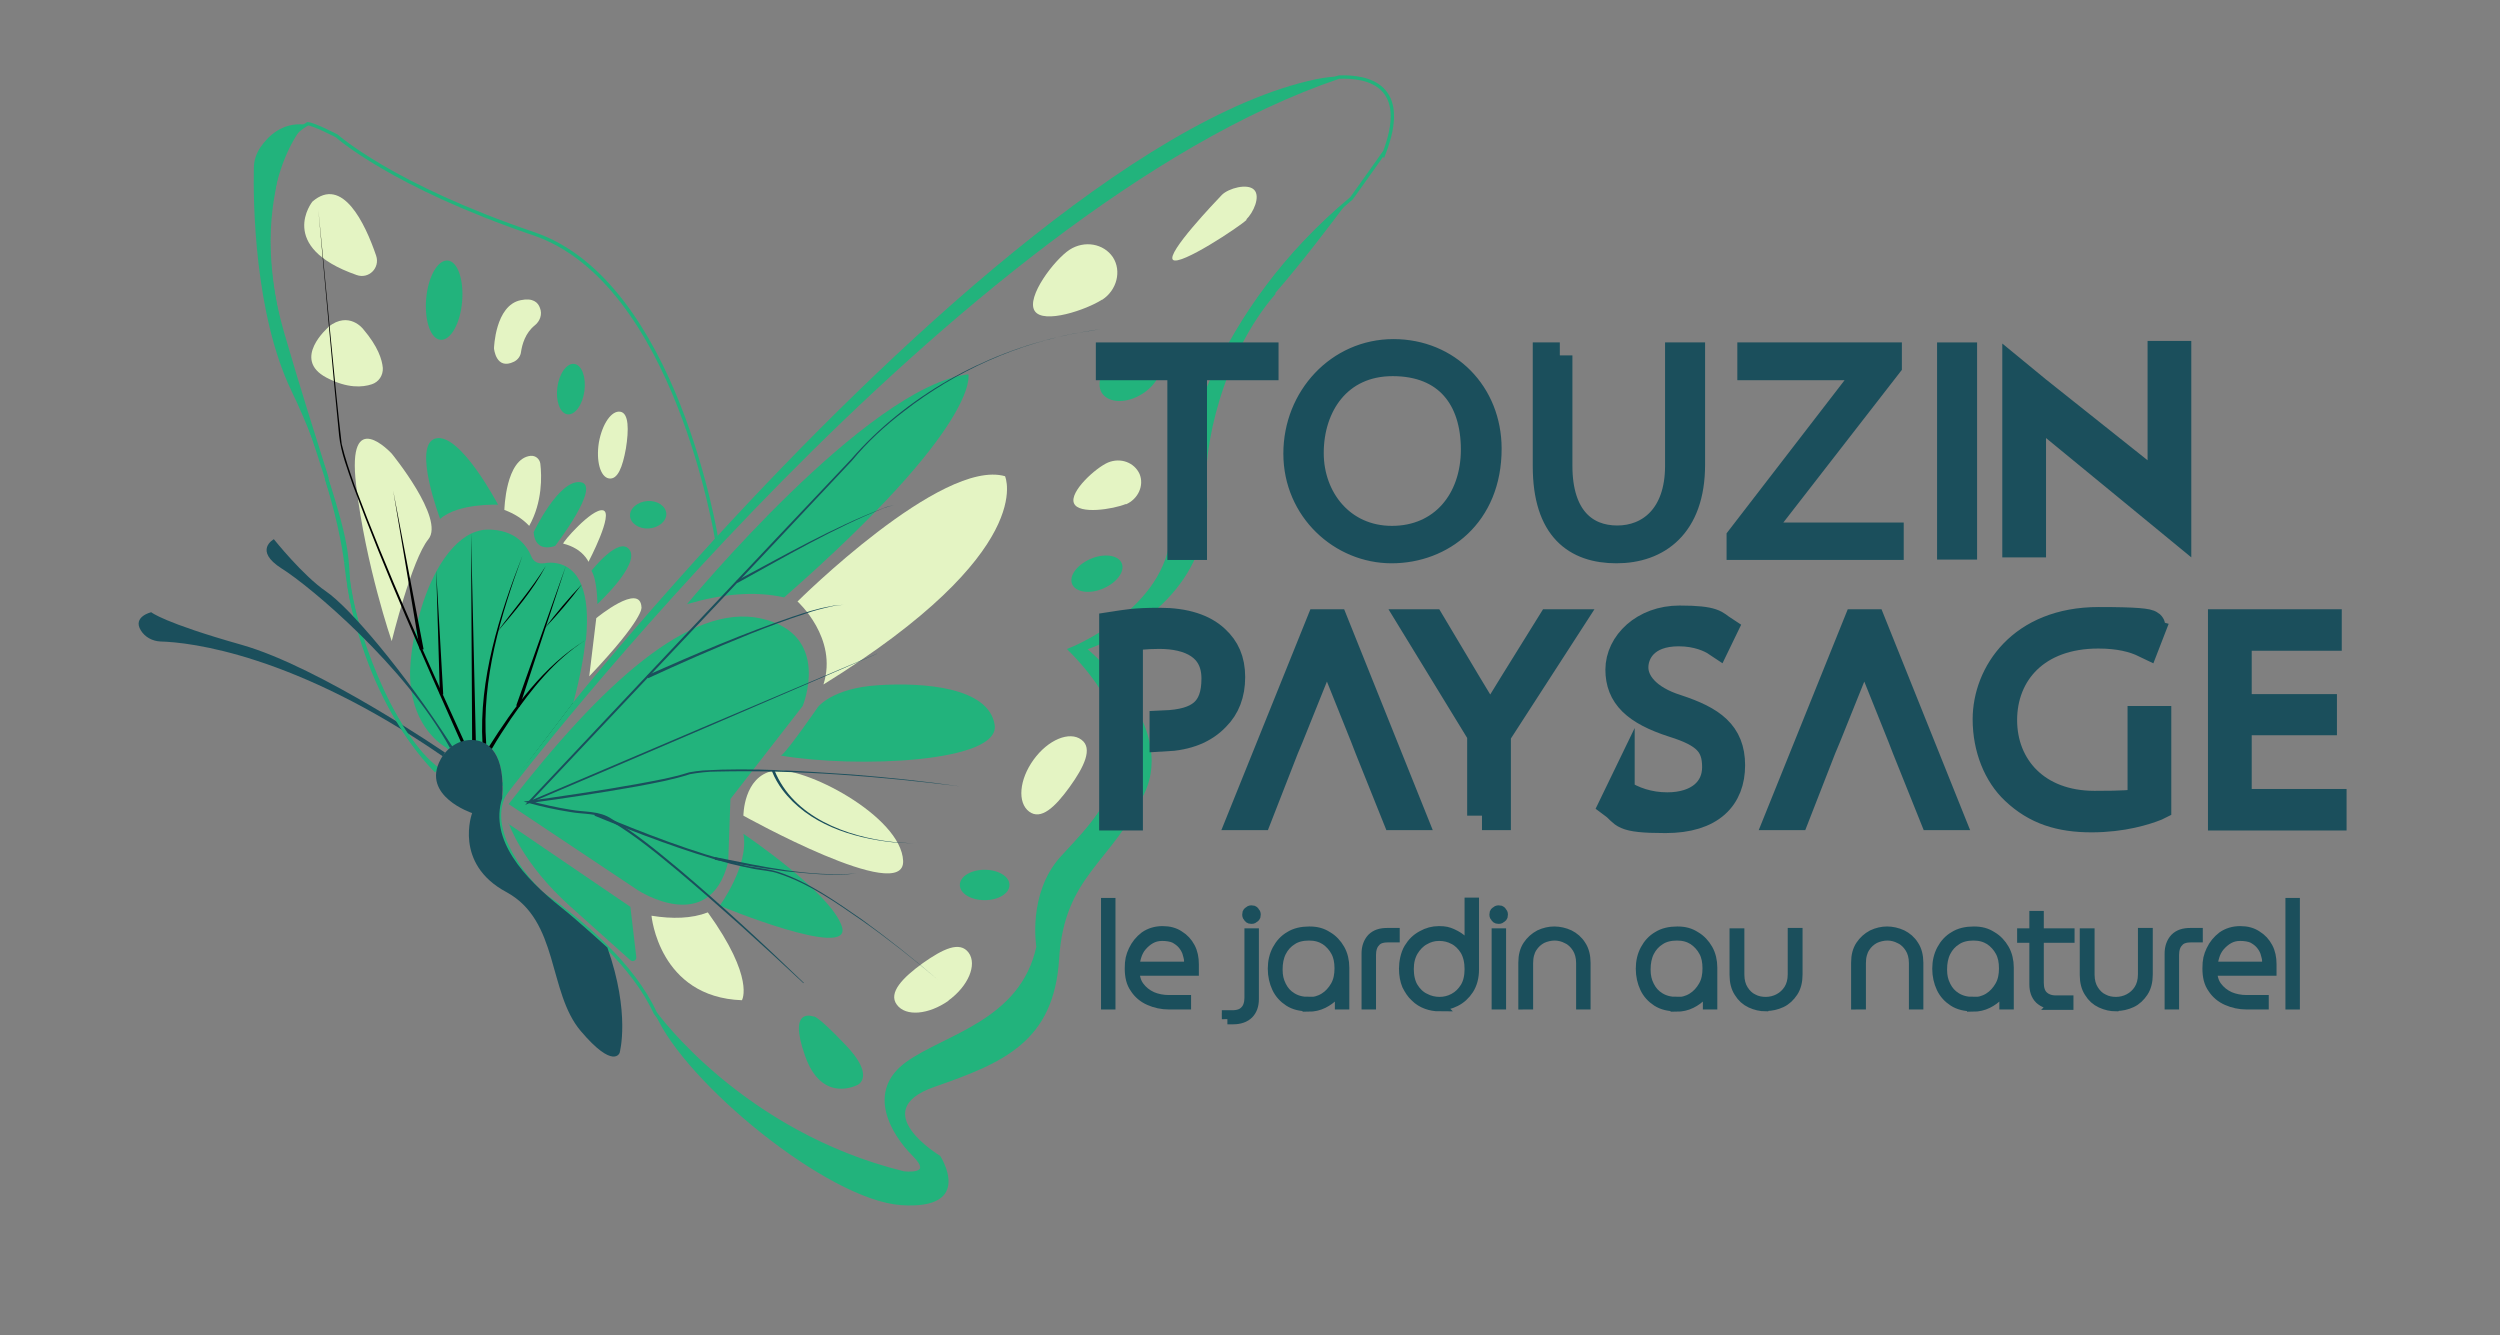 <?xml version="1.0" encoding="UTF-8"?>
<svg id="Calque_1" xmlns="http://www.w3.org/2000/svg" xmlns:xlink="http://www.w3.org/1999/xlink" version="1.1" viewBox="0 0 674.6 360.3">
  <rect x="0" y="0" width="674.6" height="360.3" fill="#808080" stroke="none"/>
  <!-- Generator: Adobe Illustrator 29.1.0, SVG Export Plug-In . SVG Version: 2.1.0 Build 142)  -->
  <defs>
    <style>
      .st0, .st1, .st2, .st3, .st4, .st5 {
        fill: none;
      }

      .st6 {
        fill: #22b37c;
      }

      .st7 {
        fill: #e4f4c3;
      }

      .st1 {
        stroke: #000;
        stroke-width: .5px;
      }

      .st1, .st2, .st3, .st4, .st5 {
        stroke-miterlimit: 10;
      }

      .st2 {
        stroke-width: 3px;
      }

      .st2, .st3, .st4 {
        stroke: #1b4f5c;
      }

      .st3 {
        stroke-width: 8px;
      }

      .st4 {
        stroke-width: 7px;
      }

      .st5 {
        stroke: #22b37c;
        stroke-width: .9px;
      }

      .st8 {
        fill: #1b4f5c;
      }
    </style>
    <clipPath id="clippath-1">
      <rect class="st0" width="674.6" height="360.3"/>
    </clipPath>
  </defs>
  <path class="st5" d="M82.9,33.5s-7,3.5-8.1,12.3c-1.1,8.9-6.7,22.6,5.6,59.6,12.3,37.1,13,40,13.6,50.9.7,10.9,11.2,42,24.5,51.5,0,0,18.5,4.3,18.2,3.9-.3-.5,56.7-66.1,56.7-66.1,0,0-11-69.4-49.3-82.5-38.3-13-53.2-26.4-53.2-26.4,0,0-6.3-3.3-7.9-3.3Z"/>
  <path class="st6" d="M344.2,79.3c-14.2,16.3-19.8,41.8-18.6,53.7,1.2,11.9-4.4,31.7-32.1,42.2,0,0,24.2,20.1,15.3,38.9-8.8,18.8-21.6,22.1-23,44.6s-15.1,28.1-33.7,34.6c-18.6,6.5,1.6,18.6,1.6,18.6,0,0,9.5,14.6-10.5,13.3-20-1.4-58.4-33.2-66.3-51.4-.1-.2-.2-.5-.3-.7,0,0,23.2,32.4,67,43.2,0,0,9,1.2,2.8-4.9-6.1-6.1-12.2-17.1-1.9-24.6,10.3-7.5,31-11.2,35.4-31.5,0,0-2.4-14.1,6.3-23.9,8.7-9.8,30.2-28.2,2.3-56.3,0,0,26.6-10.4,27.7-31.8,1.1-21.4,12-59.8,48.3-90-5.6,7.5-13.1,17.4-20.4,25.8"/>
  <path class="st1" d="M154.6,189.6l-17.6,23.2c2.8-4.3,9-12.5,17.6-23.2Z"/>
  <path class="st5" d="M373.3,41.4s-3.5,5-8.6,12.1c-36.3,30.2-47.2,68.6-48.3,90-1.1,21.4-27.7,31.8-27.7,31.8,27.9,28.1,6.5,46.5-2.3,56.3-8.7,9.8-6.3,23.9-6.3,23.9-4.4,20.3-25.1,24-35.4,31.5-10.3,7.5-4.2,18.5,1.9,24.6,6.1,6.1-2.8,4.9-2.8,4.9-43.5-10.7-66.7-42.7-67-43.2h0c-3-6.5-7.9-12.6-12.9-17.6,0,0,0,0,0,0-4.4-4.5-8.9-8.1-12.3-10.7,0,0-.1-.1-.2-.2-3.1-2.3-5.1-3.6-5.1-3.6,0,0-3.7-3.5-6.9-8.4,0,0,0,0,0,0-1.8-2.8-3.5-6-4.2-9.3,0,0,0,0,0,0-.6-2.6-.6-5.2.3-7.7,0,0,0-.2.1-.3,0,0,0,0,0,0,.2-.5.6-1.2,1.2-2,0,0,0,0,0,0,1.8-2.4,120.7-157.6,224.5-192.7,7.8-.3,19.4,2.1,12.1,20.8Z"/>
  <path class="st8" d="M120.1,203.1s-33.7-23.1-54.9-29.1c-21.2-6-24.4-8.8-24.4-8.8,0,0-5.1,1.2-2.8,4.9,1.1,1.8,3.1,2.9,5.3,3,8,.2,36.2,3.4,76.2,31"/>
  <path class="st5" d="M117.7,208.1s-20.2-18.8-24.4-56.4"/>
  <path class="st6" d="M88.7,129l-.7.2c-2.2-7-5.2-15.1-9.3-23.6-10.1-20.9-10.4-51.4-10.2-60.3,0-2,.7-4,1.8-5.6,2-2.9,5.8-6.7,11.8-6.1h0s-16.4,17.9-5.5,55.9c4.5,15.6,8.7,28.6,12.1,39.5"/>
  <path class="st5" d="M93.3,151.7s-1-9.2-5.2-22.5"/>
  <path class="st6" d="M137.3,222.2s3.5,10.7,16.6,22.4c8.6,7.7,13.7,12.3,16.2,14.5.7.6,1.7,0,1.6-.8l-1.6-13.6-32.9-22.4Z"/>
  <path class="st7" d="M191,246.2c-4.4,1.7-9.6,1.8-15.2.9,0,0,2,22,24.4,22.8,0,0,3.6-5.9-9.2-23.7"/>
  <path class="st6" d="M194.2,244.4s8-10.9,6.4-19.4c0,0,23.8,16,26.6,25.1,2.8,9.1-33-5.7-33-5.7"/>
  <path class="st7" d="M200.6,220.1s0-10.5,8-12.1c8-1.6,34.6,12.2,35.1,24.3.5,12.1-43.1-12.2-43.1-12.2"/>
  <path class="st6" d="M210.8,203.8c0,0,.2-.1.3-.2,2-1.8,9.6-12.8,9.6-12.8,0,0,3.8-5.1,16.2-5.9,12.3-.8,29.9.5,31.5,10.7,1.6,10.2-37.5,11.7-57.6,8.3"/>
  <path class="st6" d="M137.3,217l34.8,23.2s19.3,12.7,24.4-7.6l.6-17,19.5-25.1s8-19.3-11.2-23.6-43.2,17.8-68.1,50"/>
  <path class="st6" d="M185.4,163s48.5-58.8,75.9-62c0,0,3.7,13.4-49.7,60.2-8.1-1.8-16.9-.9-26.2,1.8"/>
  <path class="st7" d="M222.2,184.7c4-12.5-7-22.4-7-22.4,0,0,38.9-38.7,56-33.8,0,0,9.2,20.2-49,56.2"/>
  <path class="st6" d="M219.5,274.3s-7-2.8-2.3,10.5c4.6,13.3,14.3,7.9,14.3,7.9,0,0,4.8-2.3-3.4-10.8-8.1-8.5-8.6-7.6-8.6-7.6"/>
  <path class="st7" d="M255.9,270c5.4-3.9,7.8-9.7,5.5-12.9-2.4-3.3-7-1-12.4,2.8-5.4,3.9-9.4,8-7,11.2,2.4,3.3,8.6,2.7,14-1.1"/>
  <path class="st7" d="M278.9,205c-3.9,5.4-4.4,11.6-1.2,14,3.2,2.4,7-1.2,10.9-6.6,3.9-5.4,6.4-10.5,3.2-12.8-3.2-2.4-9,0-12.9,5.4"/>
  <path class="st6" d="M272.4,238.8c0,2.3-3,4.1-6.7,4.1s-6.7-1.8-6.7-4.1,3-4.1,6.7-4.1,6.7,1.8,6.7,4.1"/>
  <path class="st6" d="M302.7,152c-.9-2.2-4.7-2.8-8.4-1.2-3.7,1.6-5.9,4.6-5,6.8.9,2.2,4.7,2.8,8.4,1.2,3.7-1.6,5.9-4.6,5-6.8"/>
  <path class="st7" d="M303.8,136c-3.4,1.4-12.7,2.9-14-.2-1.3-3.1,5.9-9.6,9.2-11,3.4-1.4,7.1,0,8.5,3.1,1.3,3.1-.4,6.8-3.7,8.2"/>
  <path class="st7" d="M297.3,80.9c-4,2.6-15.7,6.7-18.1,3-2.4-3.7,5.3-13.8,9.4-16.5,4-2.6,9.2-1.7,11.7,2,2.4,3.7,1.1,8.9-2.9,11.5"/>
  <path class="st7" d="M336.4,59.3c-1.8,1.8-18.1,12.6-19.9,10.8s11.4-15.6,13.2-17.5c1.8-1.8,6.9-3.2,8.7-1.4,1.8,1.8-.2,6.2-2.1,8"/>
  <path class="st6" d="M312.7,96.4c-1.8-2.8-6.6-3-10.9-.3-4.2,2.6-6.2,7.1-4.5,9.9,1.8,2.8,6.6,3,10.9.3,4.2-2.6,6.2-7.1,4.5-9.9"/>
  <path class="st8" d="M216.8,265.3c-11.1-10.4-22.3-20.5-33.9-30.3-5.8-4.8-11.7-9.7-18.2-13.5-3.3-2.2-7.1-1.7-10.9-2.4-3.8-.6-7.5-1.4-11.1-2.4l-1.4-.4c10.1-1.4,20.3-2.9,30.4-4.7,4.8-.9,9.6-1.7,14.3-3.2,1.2-.2,2.4-.4,3.7-.5,13.4-.8,26.9.2,40.3,1.1,9.7.8,19.5,1.8,29.1,3.2-21.8-2.7-43.8-4.5-65.7-4-2.4,0-4.9.3-7.2.7-4.6,1.5-9.5,2.4-14.3,3.3-9.6,1.7-19.3,3.2-29,4.5v-.6c3.7,1,7.4,1.8,11.1,2.4,3.8.7,7.7.2,11.1,2.5,6.6,3.9,12.4,8.8,18.2,13.6,11.6,9.8,22.7,20.1,33.6,30.6"/>
  <path class="st8" d="M160.7,219.4c13,5.4,26.2,10.6,39.8,14,3.1.8,6.5.9,9.6,1.9,8.3,2.8,15.5,8,22.6,12.9,7,5.1,13.8,10.5,20.4,16.2-6.6-5.6-13.4-11-20.5-16-7.1-4.9-14.3-10-22.6-12.7-2-.7-4.2-.8-6.4-1.2-1.6-.3-4.8-1-6.4-1.4-12.6-3.4-24.8-8.1-36.8-13l.3-.6"/>
  <path class="st8" d="M193.1,231.3c12.5,2.5,25.2,5.4,38,4.4-6.4.8-12.8,0-19.2-.6-6.4-.8-12.7-1.9-19-3.1v-.7Z"/>
  <path class="st8" d="M209,207.9c5.1,12.6,19.4,17.9,32,19.3l5.6.4-5.6-.3c-11.1-1.2-22.9-4.9-29.9-14.2-1.1-1.5-2.1-3.2-2.8-5l.6-.2Z"/>
  <path class="st8" d="M236.7,176.4c-23.3,10.1-70.4,30.4-93.8,40.3l-1.2.5c22.1-23.5,65.8-69.9,87.9-93.2,14.9-17.1,35.8-28.7,57.8-33.5,2.9-.7,6.6-1.1,9.5-1.7l-4.8.8c-17.5,3-34.2,10.5-48.2,21.4-5.1,3.9-9.9,8.3-14,13.3-21.6,23.1-65.3,69.4-87,92.4l-.3-.4,47-20,47-19.9Z"/>
  <path class="st8" d="M174.7,182.2c12.9-5.7,25.9-11.3,39.2-15.8,3.3-1.1,6.7-2.2,10.2-2.8,1.1-.3,2.3-.3,3.5-.4-1.2.1-2.3.2-3.5.5-2.2.5-4.6,1.1-6.8,1.9-10.1,3.3-19.8,7.4-29.5,11.6-4.3,1.9-8.6,3.8-12.9,5.8l-.3-.6Z"/>
  <path class="st8" d="M198.6,156.8c13.1-7,26-14.4,39.8-19.7.9-.4,1.9-.6,2.9-.8-1,.2-1.9.5-2.8.8-13.7,5.5-26.6,13.1-39.5,20.2l-.3-.6"/>
  <path class="st6" d="M158,172.8c-.5,4.6-1.5,10.1-3.3,16.8,0,0,0,0,0,0l-17.6,23.2h0s-1.4,1.9-1.4,1.9c0,0,0-.7,0-1.9,0-4.9-1.3-17.6-14.2-11,0,0,0,0,0,0-.2.1-.3.3-.5.5l-.8-.7s-7.6-4.1-9.2-15.3c0-.5-.1-1-.2-1.5-.2-1.9-.2-3.9,0-6.1.2-2.6.6-5.3,1.2-8,.2-1,.4-2,.7-2.9,1.2-5.1,3-9.9,5.2-13.9,2.6-4.7,5.8-8.3,9.4-10,1.4-.6,2.8-1,4.3-1,7.6,0,10.6,4.4,11.8,7.3.5,1.3,1.8,2,3.2,1.8.2,0,.5,0,.8-.1,1.6-.2,3.6,0,5.4,1,1.6.9,3.1,2.4,4.1,5,1.3,3.2,1.9,7.9,1.2,14.9"/>
  <path class="st7" d="M105.7,173s5.4-22,9.9-27.5c4.5-5.5-9.9-23.1-9.9-23.1,0,0-12.2-13.3-9.6,8.5,2.6,21.8,9.6,42.1,9.6,42.1"/>
  <path class="st6" d="M118.8,140.1s-7.7-20.2-1.2-21.8c6.6-1.6,16.8,17.9,16.8,17.9,0,0-10.7-.5-15.6,3.8"/>
  <path class="st7" d="M136.1,137.6s.3-13.9,7.1-14.6c1.3-.1,2.4.8,2.6,2.1.4,3.3.6,10.4-3,16.8-1.8-1.9-4-3.3-6.7-4.3"/>
  <path class="st6" d="M144,143.6s6.7-14.2,12.6-13.5c5.9.7-6.8,17.2-6.8,17.2,0,0-5.4,2.2-5.8-3.7"/>
  <path class="st7" d="M152,146.7c-.5-.1,7.7-9.6,10.7-9,3.1.6-3.9,13.9-3.9,13.9,0,0-1.5-3.6-6.8-4.9"/>
  <path class="st6" d="M159.6,154s7.5-9.6,10.3-5.6c2.8,4-8.7,14.6-8.7,14.6,0,0,0-6.4-1.6-9"/>
  <path class="st7" d="M160.9,166.8s11.9-9.8,12.2-2.9c0,0,.8,2.9-14.1,18.6l1.9-15.7Z"/>
  <path class="st7" d="M168.9,121c-.9,5-2.2,8.5-4.6,8.1-2.3-.4-3.5-4.7-2.7-9.7.9-5,3.4-8.7,5.8-8.3,2.3.4,2.3,4.9,1.5,9.9"/>
  <path class="st6" d="M124.7,81.4c-.5,5.9-3.1,10.5-5.8,10.3-2.7-.2-4.4-5.2-3.9-11.1.5-5.9,3.1-10.5,5.8-10.3,2.7.2,4.4,5.2,3.9,11.1"/>
  <path class="st7" d="M144.3,87.8c1.4-1.1,2.1-3,1.4-4.7-.5-1.5-1.9-2.8-5.2-2.1-6.9,1.4-7.2,13-7.2,13,0,0,.5,6,5.4,3.6,1-.5,1.8-1.5,1.9-2.7.3-1.9,1.1-5,3.7-7.1"/>
  <path class="st7" d="M88.6,88.3s-10,8.6-.5,13.6c5.7,3,9.8,2.6,12.2,1.8,1.9-.6,3.1-2.4,3-4.4-.2-2.3-1.3-5.8-5.3-10.5,0,0-3.8-5-9.4-.6"/>
  <path class="st7" d="M84.3,54.4s-9.8,12.2,11.9,19.8c3.3,1.2,6.4-1.9,5.3-5.2-3-8.8-9.1-21.6-17.2-14.6"/>
  <path class="st6" d="M157.7,105.5c-.5,3.8-2.6,6.6-4.6,6.3-2-.3-3.2-3.6-2.7-7.3.5-3.8,2.6-6.6,4.6-6.3,2,.3,3.2,3.6,2.7,7.3"/>
  <path class="st6" d="M175.1,142.6c-2.7.2-5-1.4-5.1-3.4-.1-2,2-3.8,4.7-4,2.7-.2,5,1.4,5.1,3.4.1,2-2,3.8-4.7,4"/>
  <path d="M124.5,200.5c-10.2-22.9-20.5-45.9-29.2-69.4-1.5-4.4-3.3-8.9-3.8-13.6-1.5-14.7-4.2-46-5.6-60.9,1.7,16.3,4.4,47.3,6.3,63.2.9,3.8,2.2,7.5,3.5,11.2,8.8,23.5,19.2,46.4,29.6,69.2l-.9.4"/>
  <polygon points="106.1 132.4 114.3 175.2 113.3 175.4 106.1 132.4"/>
  <polygon points="117.7 153.9 119.6 187.4 118.7 187.4 117.7 153.9"/>
  <polygon points="127.1 143.9 128.4 200 127.4 200 127.1 143.9"/>
  <path d="M141,149.9c-5.9,16.1-11.1,33.4-9.8,50.8h-1c-1-17.4,4.5-34.7,10.8-50.8"/>
  <path d="M134.1,170.6c4.4-6,9.3-11.6,13.2-17.9-3.5,6.6-8.4,12.3-13.2,17.9"/>
  <polygon points="152.7 152.7 140.2 190.7 139.3 190.4 152.7 152.7"/>
  <path d="M147,169.5c3.1-4.1,6.4-8,10-11.8-3.1,4.1-6.4,8-10,11.8"/>
  <path d="M131.8,201.7c6.9-10.9,14.9-22,26.1-28.9-8.3,5.3-14.5,13.2-20,21.1-1.8,2.7-3.6,5.4-5.2,8.2l-.8-.5Z"/>
  <path class="st6" d="M361.2,20.6c-103.8,35-222.6,190.2-224.5,192.7,0-.1.2-.3.3-.5h0s17.6-23.2,17.6-23.2c0,0,0,0,0,0,9.9-12.2,23.1-27.6,38.2-44.1,47.2-51.5,113.9-113.8,162.2-124.1,0,0,2.7-.6,6.1-.8"/>
  <path class="st1" d="M136.7,213.3s0,0,0,0"/>
  <path class="st8" d="M135.5,215.4c.9-11.9-3.6-15.4-7.6-15.7-3.8-.3-7.2,1.9-9,5.2-5.4,9.9,8.5,14.5,8.5,14.5,0,0-5.1,13.6,9.2,21.3,14.3,7.7,11.2,27,20.1,37.5,8.9,10.5,10.5,5.9,10.5,5.9,0,0,3-10.6-3.3-28.4,0,0-8.1-7.4-12.4-10.8-10.1-8-19.5-18.3-16-29.5"/>
  <path class="st8" d="M121.4,201.8c-12-22-37.7-43.6-45.4-48.4-7.7-4.9-2.1-7.9-2.1-7.9,0,0,7.8,9.8,14.1,14.1,6.3,4.3,21,21.5,34.1,41.9"/>
  <path class="st8" d="M327.8,172.6c-3.1-2.9-8-4.6-14.9-4.6s-9,.5-12.3,1v51.1h3.8v-25.3c-1.5-.1,0,0,0,0v-23c1.5-.3,4.5-.7,8.4-.7,8.3,0,15.4,3.1,15.4,12s-4.5,12.2-14,12.6v3.1c6.1-.3,10.6-2.1,13.8-5.5,2.6-2.6,4-6.1,4-10.6s-1.5-7.6-4.1-10"/>
  <path class="st3" d="M327.8,172.6c-3.1-2.9-8-4.6-14.9-4.6s-9,.5-12.3,1v51.1h3.8v-25.3c-1.5-.1,0,0,0,0v-23c1.5-.3,4.5-.7,8.4-.7,8.3,0,15.4,3.1,15.4,12s-4.5,12.2-14,12.6v3.1c6.1-.3,10.6-2.1,13.8-5.5,2.6-2.6,4-6.1,4-10.6s-1.5-7.6-4.1-10Z"/>
  <path class="st8" d="M360,168.4h-3.7l-20.8,51.6h3.9l7.1-18.2,1.3-3.1,7.4-18.4c1.2-3.1,2.1-5.4,2.8-8h.2c.8,2.5,1.5,4.8,2.8,8.2l7.3,18.2,1.2,3.1,7.3,18.2h3.9l-20.7-51.6Z"/>
  <path class="st3" d="M360,168.4h-3.7l-20.8,51.6h3.9l7.1-18.2,1.3-3.1,7.4-18.4c1.2-3.1,2.1-5.4,2.8-8h.2c.8,2.5,1.5,4.8,2.8,8.2l7.3,18.2,1.2,3.1,7.3,18.2h3.9l-20.7-51.6Z"/>
  <path class="st8" d="M505,168.4h-3.7l-20.8,51.6h3.9l7.1-18.2,1.3-3.1,7.4-18.4c1.2-3.1,2.1-5.4,2.8-8h.2c.8,2.5,1.5,4.8,2.8,8.2l7.3,18.2,1.2,3.1,7.3,18.2h3.9l-20.7-51.6Z"/>
  <path class="st3" d="M505,168.4h-3.7l-20.8,51.6h3.9l7.1-18.2,1.3-3.1,7.4-18.4c1.2-3.1,2.1-5.4,2.8-8h.2c.8,2.5,1.5,4.8,2.8,8.2l7.3,18.2,1.2,3.1,7.3,18.2h3.9l-20.7-51.6Z"/>
  <path class="st8" d="M399.9,220.1v-22.1l-18.1-29.6h4.3l9.6,16.1c2.5,4.1,4.4,7.2,6.3,10.8h.2c1.7-3.3,3.9-6.7,6.4-10.8l10-16.1h4.3l-19.2,29.7v21.9h-3.8Z"/>
  <path class="st3" d="M399.9,220.1v-22.1l-18.1-29.6h4.3l9.6,16.1c2.5,4.1,4.4,7.2,6.3,10.8h.2c1.7-3.3,3.9-6.7,6.4-10.8l10-16.1h4.3l-19.2,29.7v21.9h-3.8Z"/>
  <path class="st8" d="M437.1,214c3.4,2.3,7.8,3.8,12.8,3.8,8.4,0,13.4-4.4,13.4-10.8s-3-9.3-11.6-12c-10.3-3.3-14.5-7.5-14.5-14.3s6.5-13.3,16-13.3,9.5,1.3,11.5,2.6l-1.5,3.1c-1.5-1-5.1-2.7-10.2-2.7-9.3,0-12.2,5.6-12.2,9.7s3.3,8.7,11.6,11.3c9.4,3.1,14.5,6.7,14.5,15.1s-5.2,14.3-17.5,14.3-10.7-1.5-13.8-3.8l1.5-3.1Z"/>
  <path class="st3" d="M437.1,214c3.4,2.3,7.8,3.8,12.8,3.8,8.4,0,13.4-4.4,13.4-10.8s-3-9.3-11.6-12c-10.3-3.3-14.5-7.5-14.5-14.3s6.5-13.3,16-13.3,9.5,1.3,11.5,2.6l-1.5,3.1c-1.5-1-5.1-2.7-10.2-2.7-9.3,0-12.2,5.6-12.2,9.7s3.3,8.7,11.6,11.3c9.4,3.1,14.5,6.7,14.5,15.1s-5.2,14.3-17.5,14.3-10.7-1.5-13.8-3.8l1.5-3.1Z"/>
  <path class="st8" d="M581.7,217.5c-2.8,1.1-8.9,3.1-17.3,3.1s-14.9-2-20.6-7.4c-4.6-4.3-7.5-11.3-7.5-19.1,0-12.1,9.2-26.3,30-26.3s11.6,1.6,13.8,2.6l-1.2,3.1c-3.1-1.5-7.1-2.5-12.7-2.5-16.9,0-25.9,10.5-25.9,23.3s9.1,23.1,24.9,23.1,10.5-.9,12.9-2.1v-20.8s3.8,0,3.8,0v22.9Z"/>
  <path class="st3" d="M581.7,217.5c-2.8,1.1-8.9,3.1-17.3,3.1s-14.9-2-20.6-7.4c-4.6-4.3-7.5-11.3-7.5-19.1,0-12.1,9.2-26.3,30-26.3s11.6,1.6,13.8,2.6l-1.2,3.1c-3.1-1.5-7.1-2.5-12.7-2.5-16.9,0-25.9,10.5-25.9,23.3s9.1,23.1,24.9,23.1,10.5-.9,12.9-2.1v-20.8s3.8,0,3.8,0v22.9Z"/>
  <polygon class="st8" points="626.6 194.4 603.6 194.4 603.6 216.9 629.2 216.9 629.2 220.1 599.8 220.1 599.8 168.4 627.9 168.4 627.9 171.6 603.6 171.6 603.6 191.3 626.6 191.3 626.6 194.4"/>
  <polygon class="st3" points="626.6 194.4 603.6 194.4 603.6 216.9 629.2 216.9 629.2 220.1 599.8 220.1 599.8 168.4 627.9 168.4 627.9 171.6 603.6 171.6 603.6 191.3 626.6 191.3 626.6 194.4"/>
  <polygon class="st8" points="318.5 99.1 299.2 99.1 299.2 95.9 341.5 95.9 341.5 99.1 322.2 99.1 322.2 147.6 318.5 147.6 318.5 99.1"/>
  <polygon class="st4" points="318.5 99.1 299.2 99.1 299.2 95.9 341.5 95.9 341.5 99.1 322.2 99.1 322.2 147.6 318.5 147.6 318.5 99.1"/>
  <path class="st8" d="M401.7,121.1c0,17.9-12.7,27.4-26.2,27.4s-25.7-11-25.7-26.1,11.5-27.4,26.2-27.4,25.7,11.2,25.7,26.1M353.7,122.3c0,12.2,8.4,23.1,21.9,23.1s22.1-10.3,22.1-24.1-7.3-23.3-21.9-23.3-22.1,11.5-22.1,24.2"/>
  <path class="st4" d="M401.7,121.1c0,17.9-12.7,27.4-26.2,27.4s-25.7-11-25.7-26.1,11.5-27.4,26.2-27.4,25.7,11.2,25.7,26.1ZM353.7,122.3c0,12.2,8.4,23.1,21.9,23.1s22.1-10.3,22.1-24.1-7.3-23.3-21.9-23.3-22.1,11.5-22.1,24.2Z"/>
  <path class="st8" d="M420.8,95.9v29.8c0,14,7,19.6,15.6,19.6s16.4-6,16.4-19.6v-29.8h3.8v29.5c0,16.6-9.4,23.1-20.4,23.1s-19.1-5.8-19.1-22.7v-29.9h3.8Z"/>
  <path class="st4" d="M420.8,95.9v29.8c0,14,7,19.6,15.6,19.6s16.4-6,16.4-19.6v-29.8h3.8v29.5c0,16.6-9.4,23.1-20.4,23.1s-19.1-5.8-19.1-22.7v-29.9h3.8Z"/>
  <polygon class="st8" points="469.4 145.1 504.7 99.3 504.7 99.1 472.3 99.1 472.3 95.9 509.7 95.9 509.7 98.6 474.3 144.2 474.3 144.5 510.2 144.5 510.2 147.6 469.4 147.6 469.4 145.1"/>
  <polygon class="st4" points="469.4 145.1 504.7 99.3 504.7 99.1 472.3 99.1 472.3 95.9 509.7 95.9 509.7 98.6 474.3 144.2 474.3 144.5 510.2 144.5 510.2 147.6 469.4 147.6 469.4 145.1"/>
  <rect class="st8" x="526.2" y="95.9" width="3.8" height="51.6"/>
  <rect class="st4" x="526.2" y="95.9" width="3.8" height="51.6"/>
  <polygon class="st8" points="591.3 92 591.3 150.4 579.5 140.7 552.1 118.2 552.1 150.4 540.3 150.4 540.3 92.7 552.1 102.4 579.5 124.2 579.5 92 591.3 92"/>
  <rect class="st8" x="298.6" y="243.8" width=".9" height="27.1"/>
  <rect class="st2" x="298.6" y="243.8" width=".9" height="27.1"/>
  <path class="st8" d="M315.5,270.9c-2,0-3.7-.4-5.3-1.1-1.6-.7-2.9-1.8-3.8-3.2-1-1.4-1.4-3.1-1.4-5.3s.3-3.3,1-4.8c.7-1.5,1.7-2.7,3-3.7,1.3-.9,2.9-1.4,4.7-1.4s3.2.4,4.4,1.2c1.3.8,2.2,1.8,2.9,3.1.7,1.3,1,2.8,1,4.5s0,.5,0,.8c0,.3,0,.5,0,.8h-16c0,1.8.4,3.3,1.3,4.5.9,1.2,2,2.1,3.5,2.8,1.4.6,3,.9,4.6.9h4.5v.9h-4.2ZM305.9,261h15.1c0-.5,0-1.1,0-1.8,0-.7-.3-1.5-.5-2.3-.3-.8-.7-1.5-1.3-2.2-.6-.7-1.3-1.2-2.2-1.7-.9-.4-2.1-.6-3.4-.6s-2.3.3-3.2.8c-.9.5-1.7,1.2-2.4,2-.7.8-1.2,1.8-1.5,2.8-.3,1-.5,2-.5,3"/>
  <path class="st2" d="M315.5,270.9c-2,0-3.7-.4-5.3-1.1-1.6-.7-2.9-1.8-3.8-3.2-1-1.4-1.4-3.1-1.4-5.3s.3-3.3,1-4.8c.7-1.5,1.7-2.7,3-3.7,1.3-.9,2.9-1.4,4.7-1.4s3.2.4,4.4,1.2c1.3.8,2.2,1.8,2.9,3.1.7,1.3,1,2.8,1,4.5s0,.5,0,.8c0,.3,0,.5,0,.8h-16c0,1.8.4,3.3,1.3,4.5.9,1.2,2,2.1,3.5,2.8,1.4.6,3,.9,4.6.9h4.5v.9h-4.2ZM305.9,261h15.1c0-.5,0-1.1,0-1.8,0-.7-.3-1.5-.5-2.3-.3-.8-.7-1.5-1.3-2.2-.6-.7-1.3-1.2-2.2-1.7-.9-.4-2.1-.6-3.4-.6s-2.3.3-3.2.8c-.9.5-1.7,1.2-2.4,2-.7.8-1.2,1.8-1.5,2.8-.3,1-.5,2-.5,3Z"/>
  <path class="st8" d="M331.2,275v-.9h1.3c1.6,0,2.8-.4,3.6-1.3.8-.8,1.2-2.1,1.2-3.6v-17.2h.9v17.6c0,1.7-.5,3-1.4,3.9s-2.3,1.4-4,1.4h-1.6ZM337.7,247.8c-.2,0-.5,0-.7-.3-.2-.2-.3-.4-.3-.7s0-.5.3-.7c.2-.2.4-.3.7-.3s.5,0,.7.3c.2.2.3.4.3.7s0,.5-.3.7c-.2.2-.4.3-.7.3"/>
  <path class="st2" d="M331.2,275v-.9h1.3c1.6,0,2.8-.4,3.6-1.3.8-.8,1.2-2.1,1.2-3.6v-17.2h.9v17.6c0,1.7-.5,3-1.4,3.9s-2.3,1.4-4,1.4h-1.6ZM337.7,247.8c-.2,0-.5,0-.7-.3-.2-.2-.3-.4-.3-.7s0-.5.3-.7c.2-.2.4-.3.7-.3s.5,0,.7.3c.2.2.3.4.3.7s0,.5-.3.7c-.2.2-.4.3-.7.3Z"/>
  <path class="st8" d="M353,271.4c-2,0-3.7-.4-5.1-1.3-1.4-.9-2.5-2.1-3.2-3.6-.7-1.5-1.1-3.2-1.1-5.1s.4-3.6,1.2-5.1c.8-1.5,1.9-2.7,3.3-3.5,1.4-.9,3.2-1.3,5.2-1.3s3.4.4,4.8,1.3c1.4.8,2.5,2,3.3,3.4.8,1.4,1.2,3.1,1.2,4.9v9.8h-.9v-4.9h-.1c-.3.8-.9,1.6-1.7,2.5-.8.8-1.7,1.5-2.9,2.1-1.2.6-2.5.9-4,.9M353,270.6c1.6,0,3.1-.4,4.4-1.2,1.3-.8,2.3-1.9,3.1-3.3.8-1.4,1.1-3,1.1-4.8s-.3-3.3-1-4.6c-.7-1.3-1.7-2.4-2.9-3.2-1.3-.8-2.7-1.2-4.5-1.2s-3.4.4-4.6,1.2c-1.3.8-2.3,1.9-3,3.3-.7,1.4-1,3-1,4.8s.3,3.1,1,4.5c.7,1.4,1.6,2.4,2.9,3.2,1.3.8,2.8,1.2,4.6,1.2"/>
  <path class="st2" d="M353,271.4c-2,0-3.7-.4-5.1-1.3-1.4-.9-2.5-2.1-3.2-3.6-.7-1.5-1.1-3.2-1.1-5.1s.4-3.6,1.2-5.1c.8-1.5,1.9-2.7,3.3-3.5,1.4-.9,3.2-1.3,5.2-1.3s3.4.4,4.8,1.3c1.4.8,2.5,2,3.3,3.4.8,1.4,1.2,3.1,1.2,4.9v9.8h-.9v-4.9h-.1c-.3.8-.9,1.6-1.7,2.5-.8.8-1.7,1.5-2.9,2.1-1.2.6-2.5.9-4,.9ZM353,270.6c1.6,0,3.1-.4,4.4-1.2,1.3-.8,2.3-1.9,3.1-3.3.8-1.4,1.1-3,1.1-4.8s-.3-3.3-1-4.6c-.7-1.3-1.7-2.4-2.9-3.2-1.3-.8-2.7-1.2-4.5-1.2s-3.4.4-4.6,1.2c-1.3.8-2.3,1.9-3,3.3-.7,1.4-1,3-1,4.8s.3,3.1,1,4.5c.7,1.4,1.6,2.4,2.9,3.2,1.3.8,2.8,1.2,4.6,1.2Z"/>
  <path class="st8" d="M368.9,270.9v-13.6c0-1.7.5-3,1.4-4,1-1,2.3-1.4,4-1.4h1.9v.9h-1.7c-1.6,0-2.8.4-3.5,1.3-.8.8-1.2,2.1-1.2,3.6v13.2h-.9Z"/>
  <path class="st2" d="M368.9,270.9v-13.6c0-1.7.5-3,1.4-4,1-1,2.3-1.4,4-1.4h1.9v.9h-1.7c-1.6,0-2.8.4-3.5,1.3-.8.8-1.2,2.1-1.2,3.6v13.2h-.9Z"/>
  <path class="st8" d="M388.4,271.4c-1.2,0-2.3-.2-3.4-.6-1.1-.4-2.1-1-3-1.9-.9-.8-1.6-1.9-2.2-3.1-.5-1.2-.8-2.7-.8-4.4s.4-3.9,1.3-5.4c.9-1.5,2-2.6,3.5-3.4,1.4-.8,2.9-1.2,4.5-1.2s2.4.2,3.5.7c1.1.5,2.1,1.1,2.9,1.9.8.8,1.5,1.7,1.9,2.8h.1v-13.1h.9v17.9c0,2.1-.5,3.9-1.4,5.3-.9,1.4-2.1,2.5-3.5,3.2-1.4.7-2.9,1.1-4.5,1.1M388.4,270.5c1.4,0,2.7-.3,4-1,1.3-.7,2.3-1.7,3.1-3,.8-1.3,1.2-3,1.2-5s-.4-3.7-1.2-5.1c-.8-1.3-1.9-2.4-3.1-3-1.3-.7-2.6-1-4.1-1s-2.8.4-4,1.1c-1.3.7-2.3,1.8-3.1,3.1-.8,1.4-1.2,3-1.2,4.9s.4,3.7,1.2,5c.8,1.3,1.9,2.4,3.2,3,1.3.7,2.7,1,4.1,1"/>
  <path class="st2" d="M388.4,271.4c-1.2,0-2.3-.2-3.4-.6-1.1-.4-2.1-1-3-1.9-.9-.8-1.6-1.9-2.2-3.1-.5-1.2-.8-2.7-.8-4.4s.4-3.9,1.3-5.4c.9-1.5,2-2.6,3.5-3.4,1.4-.8,2.9-1.2,4.5-1.2s2.4.2,3.5.7c1.1.5,2.1,1.1,2.9,1.9.8.8,1.5,1.7,1.9,2.8h.1v-13.1h.9v17.9c0,2.1-.5,3.9-1.4,5.3-.9,1.4-2.1,2.5-3.5,3.2-1.4.7-2.9,1.1-4.5,1.1ZM388.4,270.5c1.4,0,2.7-.3,4-1,1.3-.7,2.3-1.7,3.1-3,.8-1.3,1.2-3,1.2-5s-.4-3.7-1.2-5.1c-.8-1.3-1.9-2.4-3.1-3-1.3-.7-2.6-1-4.1-1s-2.8.4-4,1.1c-1.3.7-2.3,1.8-3.1,3.1-.8,1.4-1.2,3-1.2,4.9s.4,3.7,1.2,5c.8,1.3,1.9,2.4,3.2,3,1.3.7,2.7,1,4.1,1Z"/>
  <path class="st8" d="M404.4,247.8c-.2,0-.5,0-.7-.3-.2-.2-.3-.4-.3-.7s0-.5.3-.7c.2-.2.4-.3.7-.3s.5,0,.7.3c.2.2.3.4.3.7s0,.5-.3.7c-.2.2-.4.3-.7.3M404,252h.9v18.9h-.9v-18.9Z"/>
  <path class="st2" d="M404.4,247.8c-.2,0-.5,0-.7-.3-.2-.2-.3-.4-.3-.7s0-.5.3-.7c.2-.2.4-.3.7-.3s.5,0,.7.3c.2.2.3.4.3.7s0,.5-.3.7c-.2.2-.4.3-.7.3ZM404,252h.9v18.9h-.9v-18.9Z"/>
  <path class="st8" d="M411.2,270.9v-11.1c0-1.9.4-3.4,1.2-4.6.8-1.2,1.8-2.1,3.1-2.8,1.3-.6,2.6-.9,3.9-.9s2.7.3,4,.9c1.2.6,2.3,1.5,3.1,2.8.8,1.2,1.2,2.8,1.2,4.6v11.1h-.9v-11c0-1.7-.4-3.1-1.1-4.2-.7-1.1-1.6-2-2.7-2.5-1.1-.6-2.3-.9-3.5-.9s-2.4.3-3.5.8c-1.1.6-2,1.4-2.7,2.5-.7,1.1-1.1,2.5-1.1,4.3v11h-.9Z"/>
  <path class="st2" d="M411.2,270.9v-11.1c0-1.9.4-3.4,1.2-4.6.8-1.2,1.8-2.1,3.1-2.8,1.3-.6,2.6-.9,3.9-.9s2.7.3,4,.9c1.2.6,2.3,1.5,3.1,2.8.8,1.2,1.2,2.8,1.2,4.6v11.1h-.9v-11c0-1.7-.4-3.1-1.1-4.2-.7-1.1-1.6-2-2.7-2.5-1.1-.6-2.3-.9-3.5-.9s-2.4.3-3.5.8c-1.1.6-2,1.4-2.7,2.5-.7,1.1-1.1,2.5-1.1,4.3v11h-.9Z"/>
  <path class="st8" d="M452.3,271.4c-2,0-3.7-.4-5.1-1.3-1.4-.9-2.5-2.1-3.2-3.6-.7-1.5-1.1-3.2-1.1-5.1s.4-3.6,1.2-5.1c.8-1.5,1.9-2.7,3.3-3.5,1.4-.9,3.2-1.3,5.2-1.3s3.4.4,4.8,1.3c1.4.8,2.5,2,3.3,3.4.8,1.4,1.2,3.1,1.2,4.9v9.8h-.9v-4.9h-.1c-.3.8-.9,1.6-1.7,2.5-.8.8-1.7,1.5-2.9,2.1-1.2.6-2.5.9-4,.9M452.3,270.6c1.6,0,3.1-.4,4.4-1.2,1.3-.8,2.3-1.9,3.1-3.3.8-1.4,1.1-3,1.1-4.8s-.3-3.3-1-4.6c-.7-1.3-1.7-2.4-2.9-3.2-1.3-.8-2.7-1.2-4.5-1.2s-3.4.4-4.6,1.2c-1.3.8-2.3,1.9-3,3.3-.7,1.4-1,3-1,4.8s.3,3.1,1,4.5c.7,1.4,1.6,2.4,2.9,3.2,1.3.8,2.8,1.2,4.6,1.2"/>
  <path class="st2" d="M452.3,271.4c-2,0-3.7-.4-5.1-1.3-1.4-.9-2.5-2.1-3.2-3.6-.7-1.5-1.1-3.2-1.1-5.1s.4-3.6,1.2-5.1c.8-1.5,1.9-2.7,3.3-3.5,1.4-.9,3.2-1.3,5.2-1.3s3.4.4,4.8,1.3c1.4.8,2.5,2,3.3,3.4.8,1.4,1.2,3.1,1.2,4.9v9.8h-.9v-4.9h-.1c-.3.8-.9,1.6-1.7,2.5-.8.8-1.7,1.5-2.9,2.1-1.2.6-2.5.9-4,.9ZM452.3,270.6c1.6,0,3.1-.4,4.4-1.2,1.3-.8,2.3-1.9,3.1-3.3.8-1.4,1.1-3,1.1-4.8s-.3-3.3-1-4.6c-.7-1.3-1.7-2.4-2.9-3.2-1.3-.8-2.7-1.2-4.5-1.2s-3.4.4-4.6,1.2c-1.3.8-2.3,1.9-3,3.3-.7,1.4-1,3-1,4.8s.3,3.1,1,4.5c.7,1.4,1.6,2.4,2.9,3.2,1.3.8,2.8,1.2,4.6,1.2Z"/>
  <path class="st8" d="M476.5,271.4c-1.4,0-2.7-.3-4-.9-1.3-.6-2.3-1.5-3.1-2.8-.8-1.2-1.2-2.8-1.2-4.6v-11.1h1v11c0,1.7.4,3.1,1.1,4.2.7,1.1,1.6,2,2.7,2.5,1.1.6,2.3.8,3.5.8s2.5-.3,3.6-.9c1.1-.6,2-1.4,2.7-2.5.7-1.1,1.1-2.5,1.1-4.2v-11h1v11.1c0,1.8-.4,3.4-1.2,4.6-.8,1.2-1.8,2.2-3.1,2.8-1.3.6-2.6.9-4,.9"/>
  <path class="st2" d="M476.5,271.4c-1.4,0-2.7-.3-4-.9-1.3-.6-2.3-1.5-3.1-2.8-.8-1.2-1.2-2.8-1.2-4.6v-11.1h1v11c0,1.7.4,3.1,1.1,4.2.7,1.1,1.6,2,2.7,2.5,1.1.6,2.3.8,3.5.8s2.5-.3,3.6-.9c1.1-.6,2-1.4,2.7-2.5.7-1.1,1.1-2.5,1.1-4.2v-11h1v11.1c0,1.8-.4,3.4-1.2,4.6-.8,1.2-1.8,2.2-3.1,2.8-1.3.6-2.6.9-4,.9Z"/>
  <path class="st8" d="M501,270.9v-11.1c0-1.9.4-3.4,1.2-4.6.8-1.2,1.8-2.1,3.1-2.8,1.3-.6,2.6-.9,3.9-.9s2.7.3,4,.9c1.2.6,2.3,1.5,3.1,2.8.8,1.2,1.2,2.8,1.2,4.6v11.1h-.9v-11c0-1.7-.4-3.1-1.1-4.2-.7-1.1-1.6-2-2.7-2.5-1.1-.6-2.3-.9-3.5-.9s-2.4.3-3.5.8c-1.1.6-2,1.4-2.7,2.5-.7,1.1-1.1,2.5-1.1,4.3v11h-.9Z"/>
  <path class="st2" d="M501,270.9v-11.1c0-1.9.4-3.4,1.2-4.6.8-1.2,1.8-2.1,3.1-2.8,1.3-.6,2.6-.9,3.9-.9s2.7.3,4,.9c1.2.6,2.3,1.5,3.1,2.8.8,1.2,1.2,2.8,1.2,4.6v11.1h-.9v-11c0-1.7-.4-3.1-1.1-4.2-.7-1.1-1.6-2-2.7-2.5-1.1-.6-2.3-.9-3.5-.9s-2.4.3-3.5.8c-1.1.6-2,1.4-2.7,2.5-.7,1.1-1.1,2.5-1.1,4.3v11h-.9Z"/>
  <path class="st8" d="M532.3,271.4c-2,0-3.7-.4-5.1-1.3-1.4-.9-2.5-2.1-3.2-3.6-.7-1.5-1.1-3.2-1.1-5.1s.4-3.6,1.2-5.1c.8-1.5,1.9-2.7,3.3-3.5,1.4-.9,3.2-1.3,5.2-1.3s3.4.4,4.8,1.3c1.4.8,2.5,2,3.3,3.4.8,1.4,1.2,3.1,1.2,4.9v9.8h-.9v-4.9h-.1c-.3.8-.9,1.6-1.7,2.5-.8.8-1.7,1.5-2.9,2.1-1.2.6-2.5.9-4,.9M532.3,270.6c1.6,0,3.1-.4,4.4-1.2,1.3-.8,2.3-1.9,3.1-3.3.8-1.4,1.1-3,1.1-4.8s-.3-3.3-1-4.6-1.7-2.4-2.9-3.2c-1.3-.8-2.7-1.2-4.5-1.2s-3.4.4-4.6,1.2c-1.3.8-2.3,1.9-3,3.3-.7,1.4-1,3-1,4.8s.3,3.1,1,4.5c.7,1.4,1.6,2.4,2.9,3.2,1.3.8,2.8,1.2,4.6,1.2"/>
  <path class="st2" d="M532.3,271.4c-2,0-3.7-.4-5.1-1.3-1.4-.9-2.5-2.1-3.2-3.6-.7-1.5-1.1-3.2-1.1-5.1s.4-3.6,1.2-5.1c.8-1.5,1.9-2.7,3.3-3.5,1.4-.9,3.2-1.3,5.2-1.3s3.4.4,4.8,1.3c1.4.8,2.5,2,3.3,3.4.8,1.4,1.2,3.1,1.2,4.9v9.8h-.9v-4.9h-.1c-.3.8-.9,1.6-1.7,2.5-.8.8-1.7,1.5-2.9,2.1-1.2.6-2.5.9-4,.9ZM532.3,270.6c1.6,0,3.1-.4,4.4-1.2,1.3-.8,2.3-1.9,3.1-3.3.8-1.4,1.1-3,1.1-4.8s-.3-3.3-1-4.6-1.7-2.4-2.9-3.2c-1.3-.8-2.7-1.2-4.5-1.2s-3.4.4-4.6,1.2c-1.3.8-2.3,1.9-3,3.3-.7,1.4-1,3-1,4.8s.3,3.1,1,4.5c.7,1.4,1.6,2.4,2.9,3.2,1.3.8,2.8,1.2,4.6,1.2Z"/>
  <path class="st8" d="M545.8,252h12.5v.9h-12.5v-.9ZM554.5,270.9c-1.7,0-3-.5-4-1.4-1-1-1.4-2.3-1.4-3.9v-18.3h.9v17.9c0,1.6.4,2.8,1.2,3.6.8.8,2,1.3,3.5,1.3h3.3v.9h-3.6Z"/>
  <path class="st2" d="M545.8,252h12.5v.9h-12.5v-.9ZM554.5,270.9c-1.7,0-3-.5-4-1.4-1-1-1.4-2.3-1.4-3.9v-18.3h.9v17.9c0,1.6.4,2.8,1.2,3.6.8.8,2,1.3,3.5,1.3h3.3v.9h-3.6Z"/>
  <path class="st8" d="M571,271.4c-1.4,0-2.7-.3-4-.9-1.3-.6-2.3-1.5-3.1-2.8-.8-1.2-1.2-2.8-1.2-4.6v-11.1h1v11c0,1.7.4,3.1,1.1,4.2.7,1.1,1.6,2,2.7,2.5,1.1.6,2.3.8,3.5.8s2.5-.3,3.6-.9c1.1-.6,2-1.4,2.7-2.5.7-1.1,1.1-2.5,1.1-4.2v-11h1v11.1c0,1.8-.4,3.4-1.2,4.6-.8,1.2-1.8,2.2-3.1,2.8-1.3.6-2.6.9-4,.9"/>
  <path class="st2" d="M571,271.4c-1.4,0-2.7-.3-4-.9-1.3-.6-2.3-1.5-3.1-2.8-.8-1.2-1.2-2.8-1.2-4.6v-11.1h1v11c0,1.7.4,3.1,1.1,4.2.7,1.1,1.6,2,2.7,2.5,1.1.6,2.3.8,3.5.8s2.5-.3,3.6-.9c1.1-.6,2-1.4,2.7-2.5.7-1.1,1.1-2.5,1.1-4.2v-11h1v11.1c0,1.8-.4,3.4-1.2,4.6-.8,1.2-1.8,2.2-3.1,2.8-1.3.6-2.6.9-4,.9Z"/>
  <path class="st8" d="M585.6,270.9v-13.6c0-1.7.5-3,1.4-4,1-1,2.3-1.4,4-1.4h1.9v.9h-1.7c-1.6,0-2.8.4-3.5,1.3-.8.8-1.2,2.1-1.2,3.6v13.2h-.9Z"/>
  <path class="st2" d="M585.6,270.9v-13.6c0-1.7.5-3,1.4-4,1-1,2.3-1.4,4-1.4h1.9v.9h-1.7c-1.6,0-2.8.4-3.5,1.3-.8.8-1.2,2.1-1.2,3.6v13.2h-.9Z"/>
  <path class="st8" d="M606.3,270.9c-2,0-3.7-.4-5.3-1.1-1.6-.7-2.9-1.8-3.8-3.2-1-1.4-1.4-3.1-1.4-5.3s.3-3.3,1-4.8c.7-1.5,1.7-2.7,3-3.7,1.3-.9,2.9-1.4,4.7-1.4s3.2.4,4.4,1.2c1.3.8,2.2,1.8,2.9,3.1.7,1.3,1,2.8,1,4.5s0,.5,0,.8c0,.3,0,.5,0,.8h-16c0,1.8.4,3.3,1.3,4.5.9,1.2,2,2.1,3.5,2.8,1.4.6,3,.9,4.6.9h4.5v.9h-4.2ZM596.7,261h15.2c0-.5,0-1.1,0-1.8,0-.7-.3-1.5-.5-2.3-.3-.8-.7-1.5-1.3-2.2-.6-.7-1.3-1.2-2.2-1.7-.9-.4-2.1-.6-3.4-.6s-2.3.3-3.2.8c-.9.5-1.7,1.2-2.4,2-.7.8-1.2,1.8-1.5,2.8-.3,1-.5,2-.5,3"/>
  <path class="st2" d="M606.3,270.9c-2,0-3.7-.4-5.3-1.1-1.6-.7-2.9-1.8-3.8-3.2-1-1.4-1.4-3.1-1.4-5.3s.3-3.3,1-4.8c.7-1.5,1.7-2.7,3-3.7,1.3-.9,2.9-1.4,4.7-1.4s3.2.4,4.4,1.2c1.3.8,2.2,1.8,2.9,3.1.7,1.3,1,2.8,1,4.5s0,.5,0,.8c0,.3,0,.5,0,.8h-16c0,1.8.4,3.3,1.3,4.5.9,1.2,2,2.1,3.5,2.8,1.4.6,3,.9,4.6.9h4.5v.9h-4.2ZM596.7,261h15.2c0-.5,0-1.1,0-1.8,0-.7-.3-1.5-.5-2.3-.3-.8-.7-1.5-1.3-2.2-.6-.7-1.3-1.2-2.2-1.7-.9-.4-2.1-.6-3.4-.6s-2.3.3-3.2.8c-.9.5-1.7,1.2-2.4,2-.7.8-1.2,1.8-1.5,2.8-.3,1-.5,2-.5,3Z"/>
  <rect class="st8" x="618.2" y="243.8" width=".9" height="27.1"/>
  <rect class="st2" x="618.2" y="243.8" width=".9" height="27.1"/>
  <rect class="st0" x="0" y="0" width="674.6" height="360.3"/>
  <rect class="st0" width="674.6" height="360.3"/>
</svg>